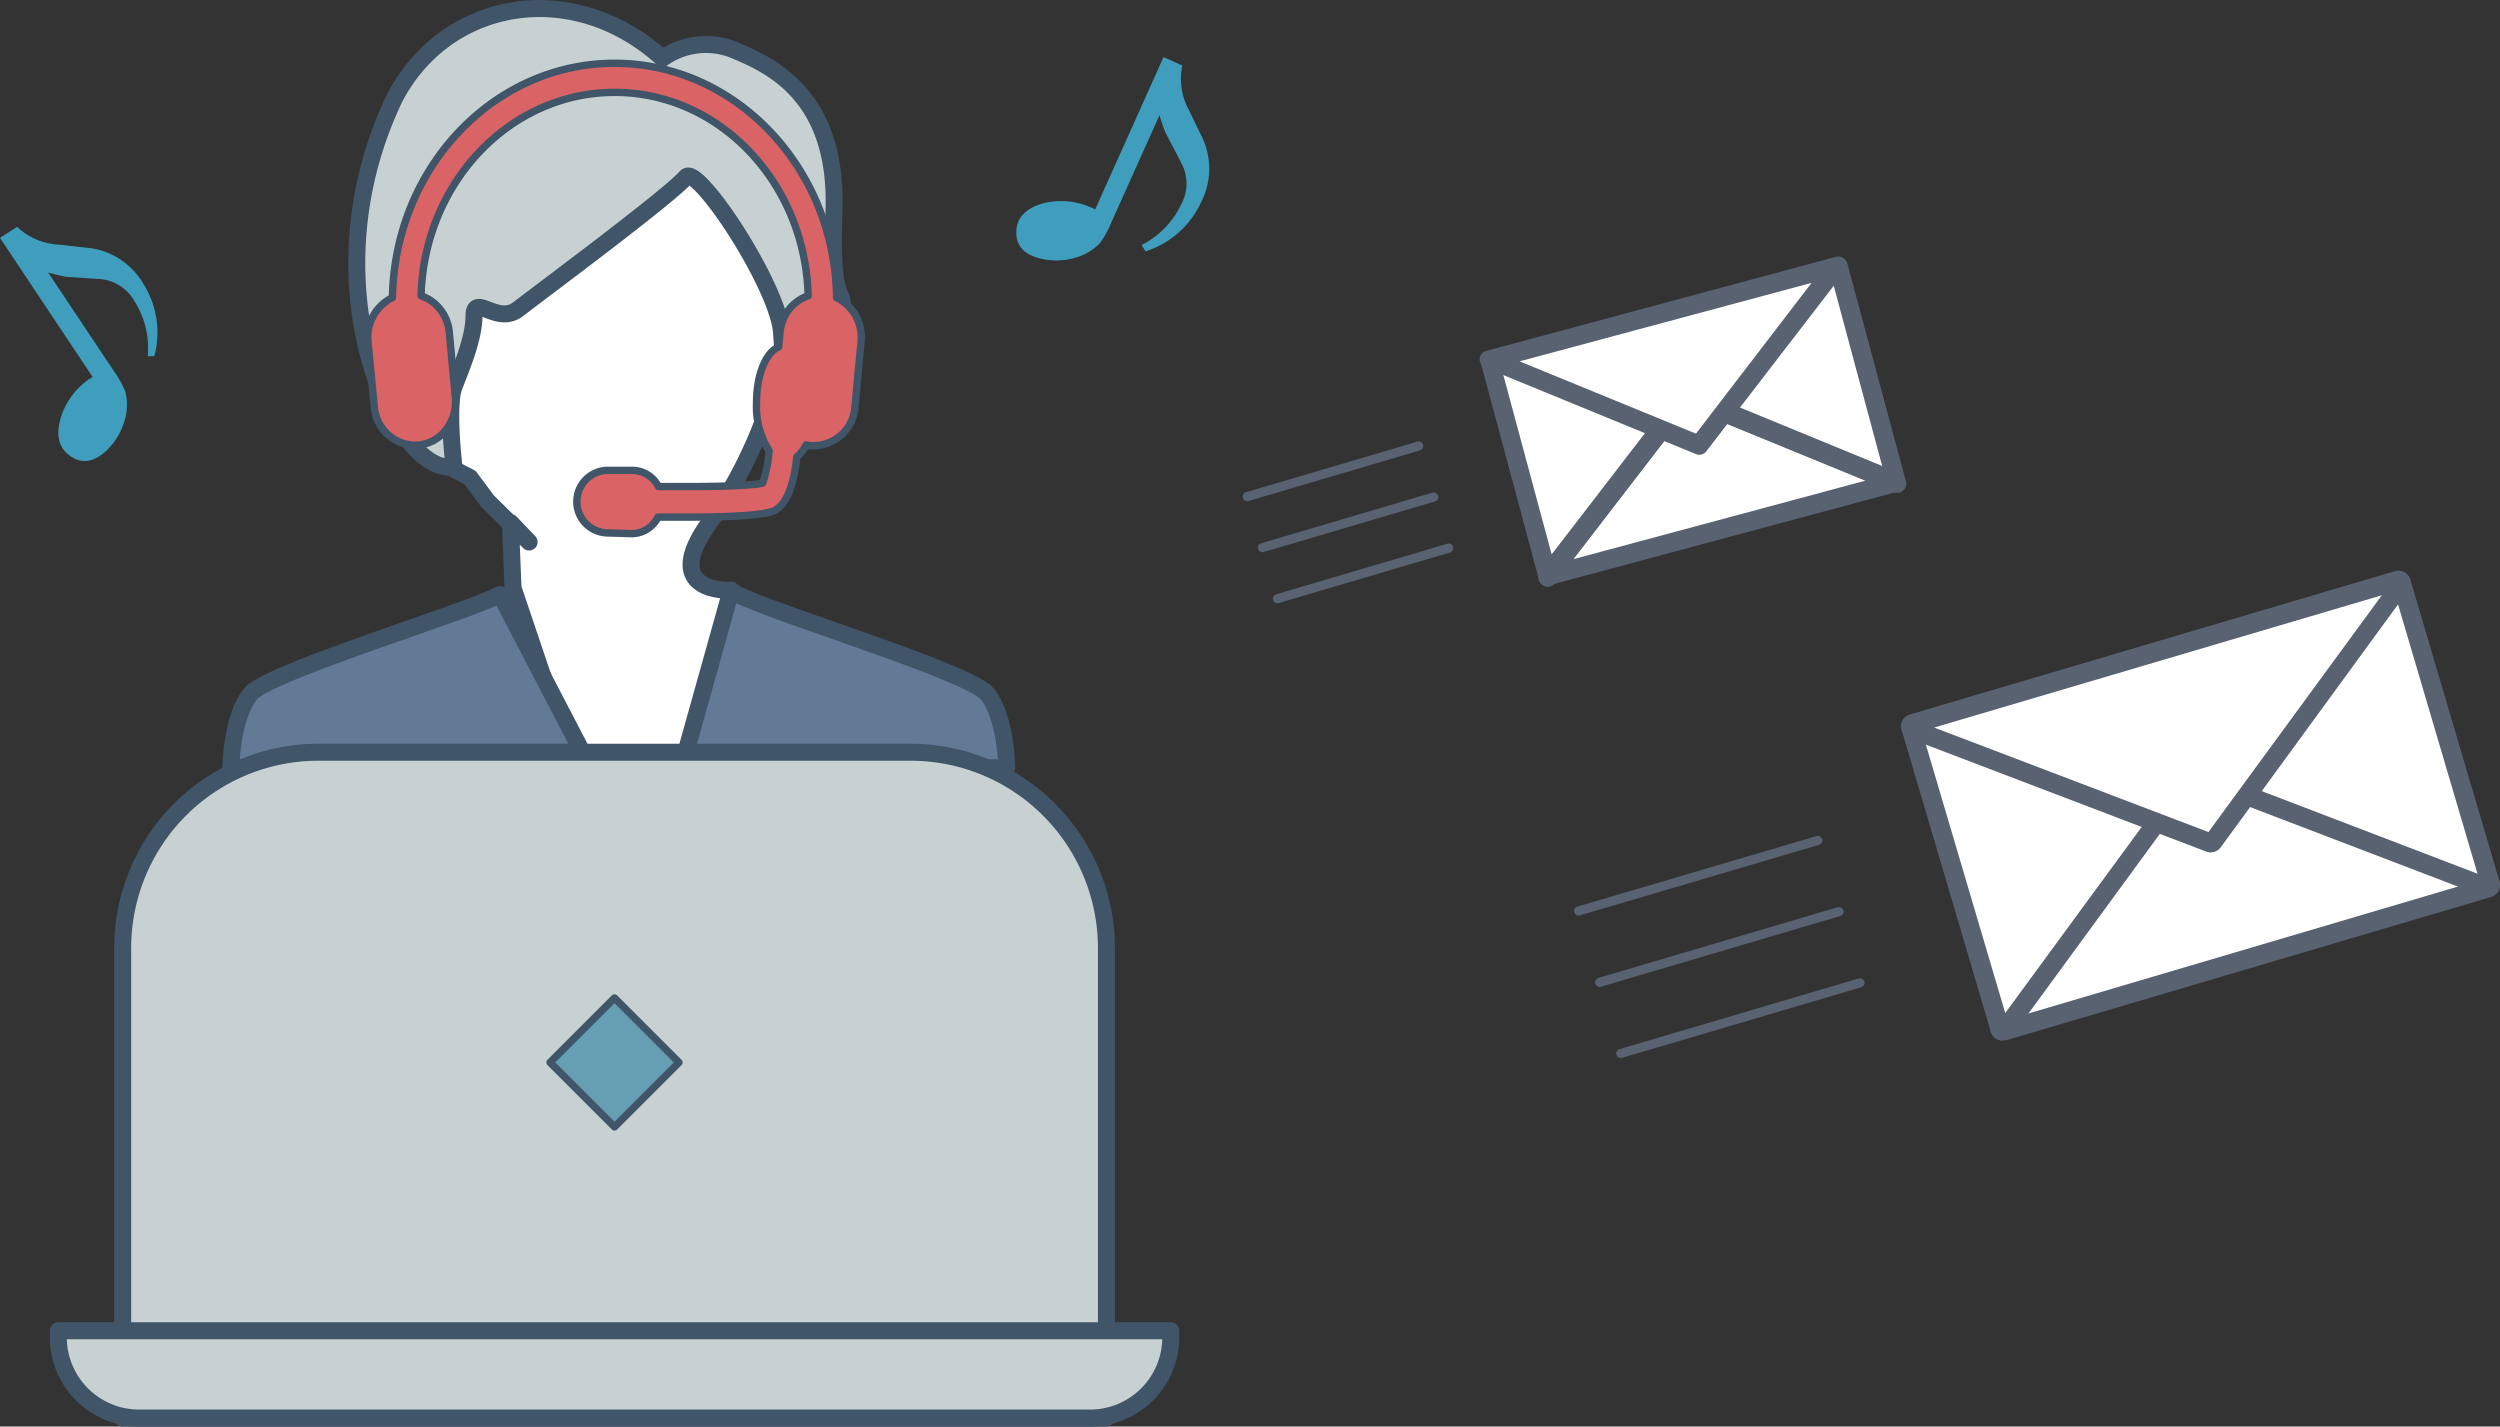 <svg xmlns="http://www.w3.org/2000/svg" viewBox="0 0 226.79 129.41"><rect x="0" y="0" width="226.79" height="129.41" fill="#333333" stroke="none"/><defs><style>.cls-1,.cls-4{fill:#fff;}.cls-2{fill:#586270;}.cls-3{fill:none;stroke:#586270;stroke-width:0.83px;}.cls-3,.cls-4,.cls-5,.cls-6,.cls-7,.cls-8{stroke-linecap:round;stroke-linejoin:round;}.cls-4,.cls-5,.cls-6,.cls-7,.cls-8{stroke:#415569;}.cls-4,.cls-5,.cls-6{stroke-width:1.54px;}.cls-5{fill:#627a95;}.cls-6{fill:#c7d1d1;}.cls-7{fill:#669fb4;stroke-width:0.67px;}.cls-8{fill:#da6366;stroke-width:0.67px;}.cls-9{fill:#3f9dbd;}</style></defs><g id="レイヤー_2" data-name="レイヤー 2"><g id="レイヤー_1-2" data-name="レイヤー 1"><path class="cls-1" d="M198.71,69.68l.09,0,27,10.3a.27.27,0,0,1,.15.34.25.25,0,0,1-.17.16l-44,13h0a.26.26,0,0,1-.25-.41l17-23.29a.24.24,0,0,1,.14-.1Z"/><path class="cls-2" d="M183.2,92.17l15.72-21.51,24.89,9.52-40.62,12m-1.52,2.19a1.13,1.13,0,0,0,.32,0l44-13a1.12,1.12,0,0,0,.09-2.12l-27-10.31a1.34,1.34,0,0,0-.4-.07,1.12,1.12,0,0,0-.91.46l-17,23.29a1.13,1.13,0,0,0,.91,1.79Z"/><path class="cls-1" d="M217.59,52.64a.26.26,0,0,1,.25.19l8.08,27.34a.26.26,0,0,1-.17.33l-.09,0-26.25-10a1,1,0,0,0-.3,0,.86.86,0,0,0-.7.35L181.89,93.39a.26.26,0,0,1-.21.11.29.29,0,0,1-.26-.19L173.35,66a.28.28,0,0,1,0-.2.25.25,0,0,1,.16-.12l44-13Z"/><path class="cls-2" d="M181.91,91.91,174.34,66.3l42.85-12.66,7.56,25.62-25-9.57a1.73,1.73,0,0,0-2,.6L181.9,91.91m-.23,2.45a1.12,1.12,0,0,0,.91-.46l16.53-22.6,26.15,10a1.05,1.05,0,0,0,.4.07,1.14,1.14,0,0,0,1.08-1.44l-8.08-27.34a1.1,1.1,0,0,0-1.39-.76l-44,13a1.13,1.13,0,0,0-.76,1.39h0l8.08,27.35a1.13,1.13,0,0,0,.89.79h.18Z"/><path class="cls-1" d="M217.59,52.64a.26.26,0,0,1,.26.27.27.27,0,0,1,0,.15l-17,23.29a.26.26,0,0,1-.21.11L173.5,66.14a.25.25,0,0,1-.16-.25.27.27,0,0,1,.18-.25l44-13Z"/><path class="cls-2" d="M200.34,75.48,175.46,66l40.61-12L200.34,75.48m.22,1.84a1.12,1.12,0,0,0,.9-.46l17-23.29a1.12,1.12,0,0,0-1.22-1.74l-44,13a1.12,1.12,0,0,0-.75,1.4,1.16,1.16,0,0,0,.67.73l27,10.3a1.29,1.29,0,0,0,.4.07Z"/><line class="cls-3" x1="143.21" y1="82.64" x2="164.91" y2="76.24"/><line class="cls-3" x1="145.12" y1="89.11" x2="166.82" y2="82.7"/><line class="cls-3" x1="147.03" y1="95.57" x2="168.73" y2="89.16"/><polygon class="cls-1" points="140.38 52.35 172.04 43.74 152.96 36.01 140.38 52.35"/><path class="cls-2" d="M169.2,43.61l-26.49,7.12,10.53-13.67,16,6.55m3.27.87a.79.79,0,0,0,.33-.39.79.79,0,0,0-.44-1L153.25,35.2a.79.79,0,0,0-.73.06,1,1,0,0,0-.22.19L139.7,51.82a.83.83,0,0,0-.14.71.8.8,0,0,0,1,.56l31.71-8.52a.78.78,0,0,0,.21-.09Z"/><path class="cls-1" d="M140.39,52.3l12.14-15.9a.93.93,0,0,1,.23-.21.84.84,0,0,1,.77-.06l18.54,7.62L166.7,24.1l-31.6,8.55Z"/><path class="cls-2" d="M170.69,42.25l-16.83-6.92a1.74,1.74,0,0,0-2,.54l-11.1,14.42-4.58-17,30-8,4.58,17.05m1.78,2.23.11-.08a.81.81,0,0,0,.25-.82l-5.3-19.71h0a.8.8,0,0,0-1-.56l-31.71,8.52h0a.79.79,0,0,0-.56,1l5.29,19.71a.88.88,0,0,0,.1.22.8.8,0,0,0,1.1.26.82.82,0,0,0,.22-.19l12.23-15.89,18.54,7.62a.8.8,0,0,0,.72-.06Z"/><polygon class="cls-1" points="154.17 40.4 166.71 24.05 135.16 32.63 154.17 40.4"/><path class="cls-2" d="M153.85,39.34l-16-6.56,26.49-7.12L153.85,39.34m.73,1.8a.8.8,0,0,0,.21-.2l12.6-16.37a.79.79,0,0,0,.15-.71.81.81,0,0,0-1-.56l-31.71,8.53a.6.6,0,0,0-.22.09.87.87,0,0,0-.33.38.82.82,0,0,0,.45,1.05l19.11,7.84a.77.77,0,0,0,.72-.06Z"/><line class="cls-3" x1="113.15" y1="45.05" x2="128.69" y2="40.46"/><line class="cls-3" x1="114.52" y1="49.68" x2="130.06" y2="45.09"/><line class="cls-3" x1="115.89" y1="54.31" x2="131.42" y2="49.72"/><path class="cls-4" d="M51.06,10.34,38.17,21.57V41.06h0l4.46,2.25,1.59,2.14L48,49.17,46.3,47.39l.24,5.94,9.6,28.47,14.34-2.74L66.33,53.55s-6.7.36-1.93-6.21,15-27.19-5.05-37S51.06,10.34,51.06,10.34Z"/><path class="cls-5" d="M91.33,69.65H61.82l4.51-16.1c.82,1.17,21.44,7.26,23.2,9.37S91.33,69.65,91.33,69.65Z"/><path class="cls-5" d="M45.38,53.93l8.18,15.72H20.94S21,65,22.75,62.92C24,61.44,34.49,58,40.94,55.68,42.94,55,44.55,54.34,45.38,53.93Z"/><path class="cls-6" d="M71.26,31.89c-.45-.35-.22-1.31-.47-2.47-1-4.73-7.58-14.49-8.56-13.36C60.7,17.83,48.87,26.6,47,28.05s-4-1.45-4,.6-1.17,4.75-1.82,6.46,0,7.2,0,7.2c-4.9,1.16-13.69-16-5.39-33.4,4.67-9,16.15-11,24.31-3.62a6.84,6.84,0,0,1,6.33-.82c3.39,1.4,9.66,4.1,9.22,14.87-.18,4.43.09,6.44.54,7.37a2.17,2.17,0,0,1,.24,1c0,2-3.22,4.33-4.67,4.33a.85.85,0,0,1-.52-.14"/><path class="cls-6" d="M28.89,68.24H82.6A17.77,17.77,0,0,1,100.37,86v42.64H11.13V86A17.76,17.76,0,0,1,28.89,68.24Z"/><path class="cls-6" d="M5.29,120.72H106.21v.59a7.33,7.33,0,0,1-7.33,7.33H12.62a7.33,7.33,0,0,1-7.33-7.33v-.59Z"/><rect class="cls-7" x="51.61" y="92.24" width="8.27" height="8.27" transform="translate(-51.82 67.65) rotate(-45)"/><path class="cls-8" d="M55,48.34a2.84,2.84,0,0,1,0-5.67h2.39a2.68,2.68,0,0,1,2.34,1.47l2.62,0c4.82,0,6.57-.21,6.84-.33a11.56,11.56,0,0,0,.58-2.91,7.55,7.55,0,0,1-1.14-4.34c0-2.56.83-4.57,2-5.08l.13-1.3a3.84,3.84,0,0,1,2.55-3.35c-.25-10.21-8-18.45-17.55-18.45s-17.3,8.24-17.56,18.45a3.85,3.85,0,0,1,2.56,3.35l.55,5.87a4.14,4.14,0,0,1-.8,2.87,3.54,3.54,0,0,1-2.89,1.47,3.77,3.77,0,0,1-3.67-3.55L33.38,31a4,4,0,0,1,2.22-4c.2-11.76,9.16-21.26,20.15-21.26s20,9.5,20.14,21.26a4,4,0,0,1,2.22,4l-.55,5.88a3.78,3.78,0,0,1-3.68,3.55l-.38,0a2.32,2.32,0,0,1-.38-.07,3.32,3.32,0,0,1-.84,1.09c-.17,1.74-.63,3.88-1.78,4.72-.31.22-1,.74-8.19.74l-2.62,0a2.68,2.68,0,0,1-2.35,1.5Z"/><path class="cls-9" d="M8.4,34.19,0,21.58l1.55-1A6,6,0,0,0,5.44,22.2l2.3.26A6.62,6.62,0,0,1,13,25.74a8.26,8.26,0,0,1,1,6.57H13.4a7.89,7.89,0,0,0-1.21-5,3.94,3.94,0,0,0-3.22-2l-3-.2c-.52-.1-1-.23-1.6-.39l6,9a8.3,8.3,0,0,1,1,1.81,4.8,4.8,0,0,1,.08,2,6.17,6.17,0,0,1-1.65,3.21c-1,1-2,1.34-3,.88C5.38,40.89,5,39.67,5.51,37.9A6.65,6.65,0,0,1,8.4,34.19Z"/><path class="cls-9" d="M99.35,19l6.2-13.82,1.7.76a6,6,0,0,0,.67,4.17l1,2.08a6.66,6.66,0,0,1,0,6.24,8.3,8.3,0,0,1-5,4.37l-.36-.57a7.93,7.93,0,0,0,3.59-3.69,3.93,3.93,0,0,0,0-3.78L105.71,12c-.19-.49-.36-1-.52-1.56l-4.42,9.84a8,8,0,0,1-1,1.79,4.85,4.85,0,0,1-1.62,1.1,6.11,6.11,0,0,1-3.61.32c-1.43-.3-2.2-1-2.33-2.06-.15-1.5.67-2.49,2.46-3A6.71,6.71,0,0,1,99.35,19Z"/></g></g></svg>